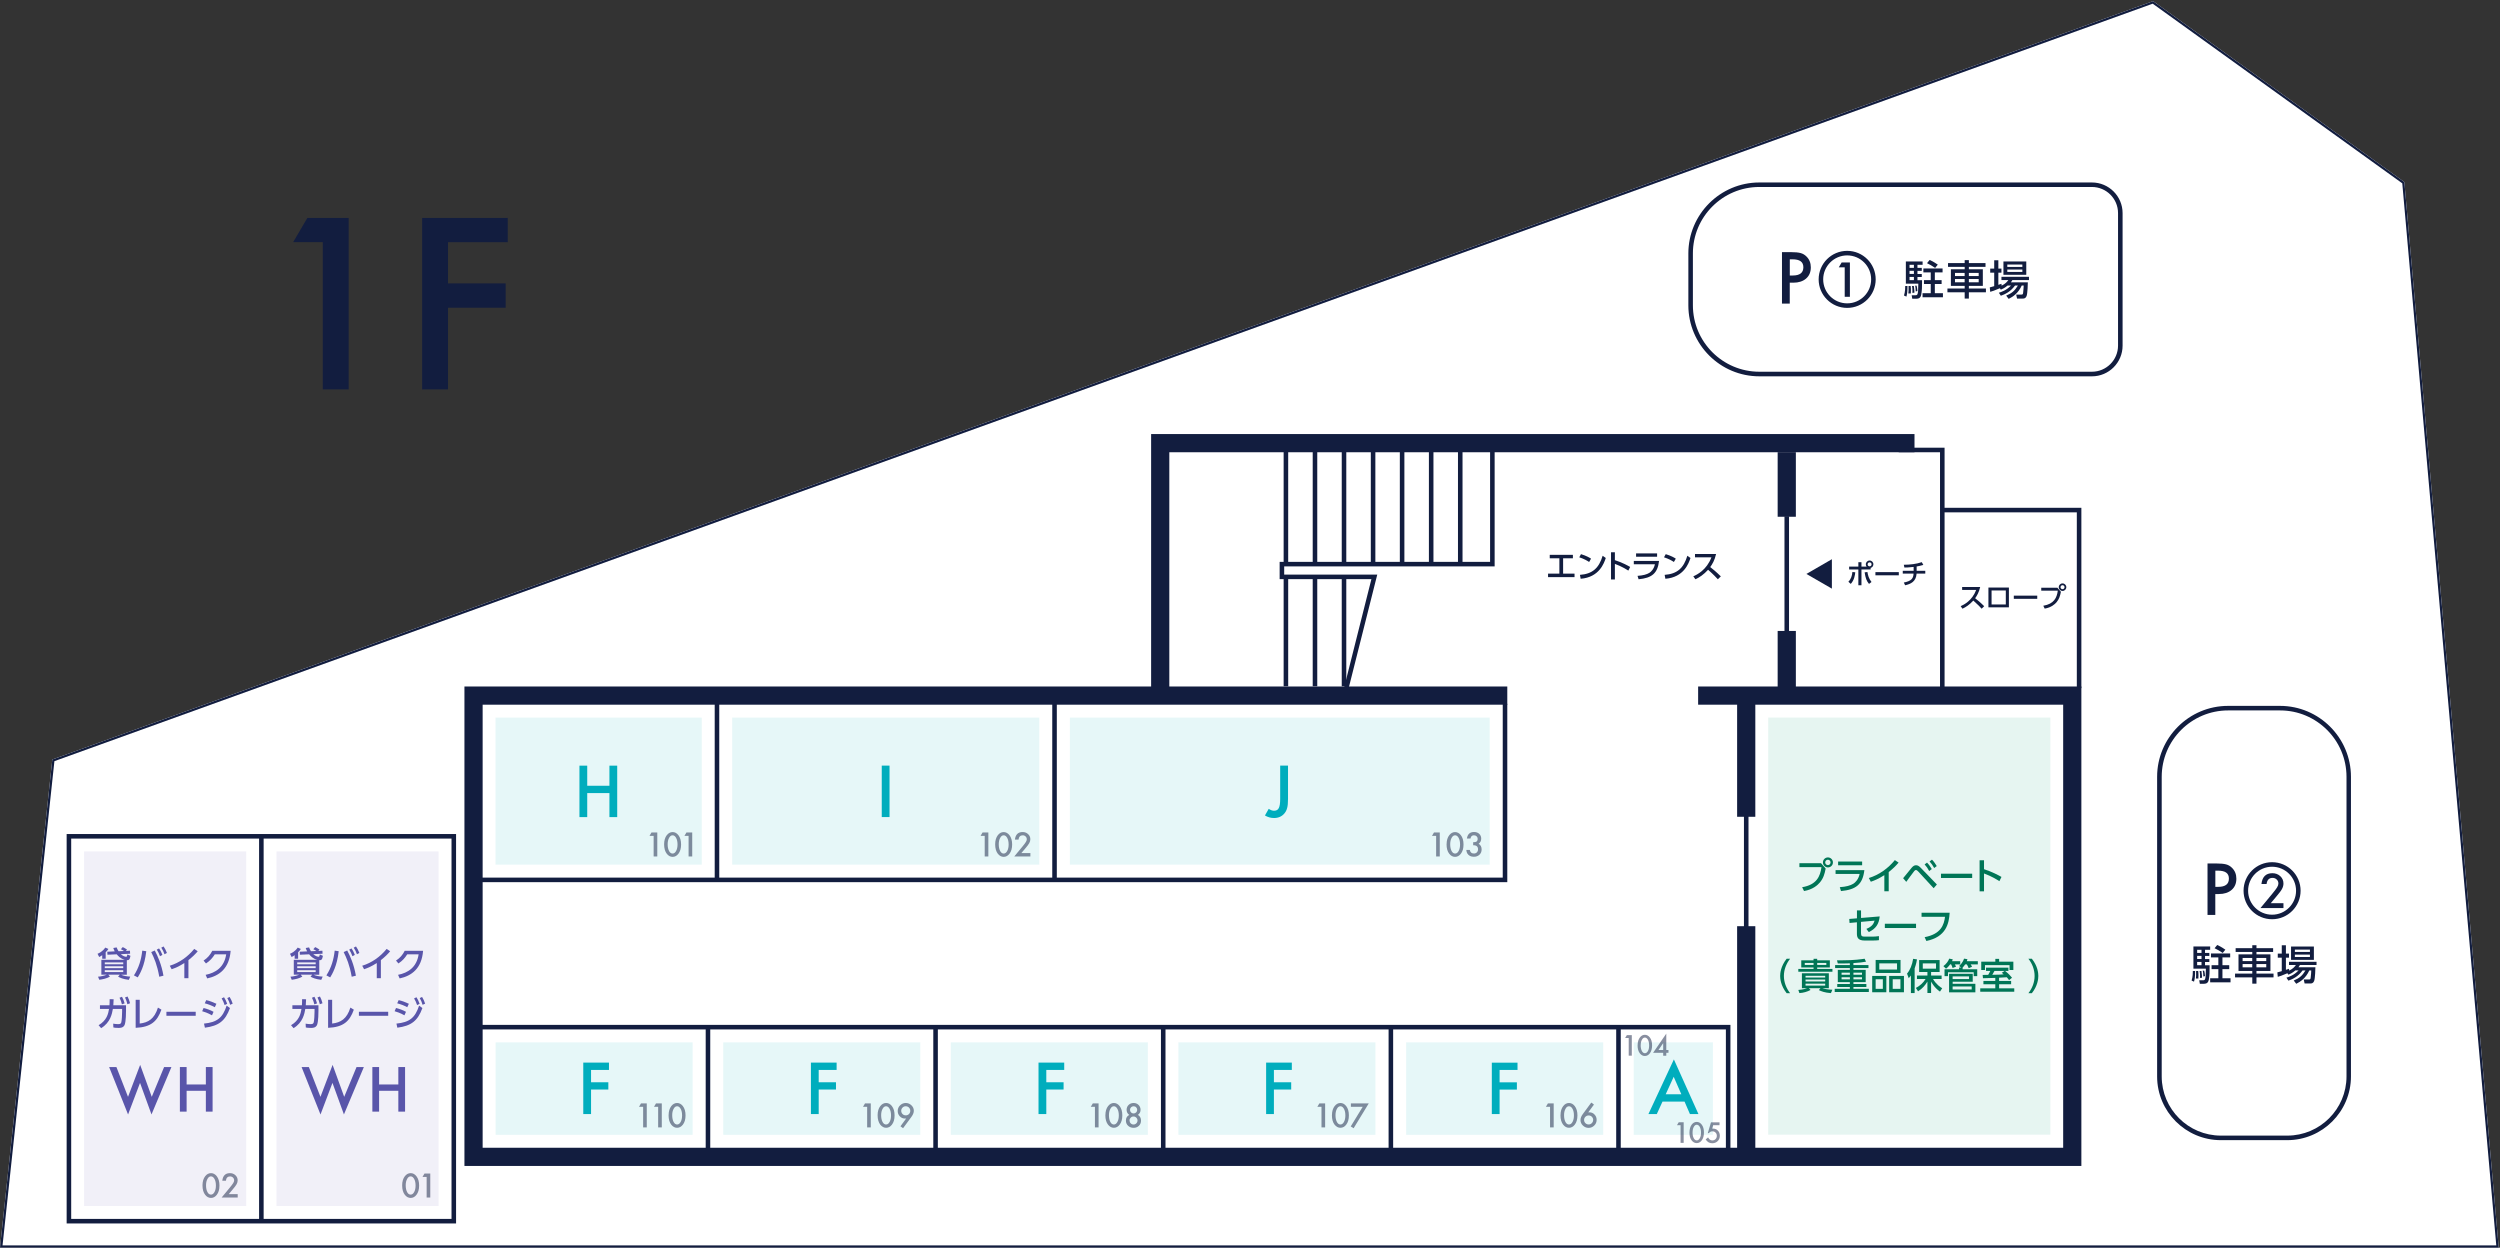 <?xml version="1.0" encoding="UTF-8"?><svg id="_レイヤー_2" xmlns="http://www.w3.org/2000/svg" viewBox="0 0 549.53 274.25"><rect x="0" y="0" width="549.53" height="274.25" fill="#333333" stroke="none"/><defs><style>.cls-1{fill:none;}.cls-1,.cls-2,.cls-3,.cls-4,.cls-5,.cls-6,.cls-7,.cls-8,.cls-9{stroke-width:0px;}.cls-2{fill:#5955aa;}.cls-3,.cls-4,.cls-7{opacity:.1;}.cls-3,.cls-9{fill:#00adbd;}.cls-4{fill:#009a76;}.cls-5{fill:#121d3f;}.cls-10{opacity:.5;}.cls-6{fill:#007556;}.cls-7{fill:#756dba;}.cls-8{fill:#fff;}</style></defs><g id="layout"><path class="cls-8" d="M549.25,274.25H0l.03-.28,11.47-107.03.15-.05L473.27.25l.11.08,55.14,39.7v.11s20.73,234.11,20.73,234.11Z"/><rect class="cls-3" x="108.92" y="157.74" width="45.33" height="32.32"/><rect class="cls-3" x="108.94" y="229.12" width="43.31" height="20.33"/><rect class="cls-3" x="158.98" y="229.12" width="43.31" height="20.33"/><rect class="cls-3" x="209" y="229.12" width="43.31" height="20.33"/><rect class="cls-3" x="259.03" y="229.12" width="43.31" height="20.33"/><rect class="cls-3" x="309.09" y="229.12" width="43.31" height="20.33"/><rect class="cls-3" x="359.11" y="229.12" width="17.41" height="20.33"/><rect class="cls-3" x="160.95" y="157.74" width="67.5" height="32.32"/><rect class="cls-3" x="235.17" y="157.74" width="92.28" height="32.32"/><rect class="cls-7" x="18.48" y="187.16" width="35.64" height="77.93"/><rect class="cls-7" x="60.77" y="187.16" width="35.64" height="77.93"/><polygon class="cls-5" points="257.03 152.9 253.03 152.9 253.03 95.41 420.83 95.41 420.83 99.41 257.03 99.41 257.03 152.9"/><polygon class="cls-5" points="457.51 256.29 102.09 256.29 102.09 150.9 331.32 150.9 331.32 154.9 106.09 154.9 106.09 252.29 453.51 252.29 453.51 154.9 373.27 154.9 373.27 150.9 457.51 150.9 457.51 256.29"/><rect class="cls-5" x="390.75" y="138.69" width="4" height="14.2"/><rect class="cls-5" x="381.84" y="154.71" width="4" height="24.83"/><rect class="cls-5" x="381.84" y="203.59" width="4" height="48.83"/><rect class="cls-5" x="390.75" y="99.39" width="4" height="14.2"/><polygon class="cls-5" points="331.32 193.91 104.09 193.91 104.09 192.91 330.32 192.91 330.32 154.71 331.32 154.71 331.32 193.91"/><rect class="cls-5" x="157.1" y="154.3" width="1" height="38.7"/><rect class="cls-5" x="155.12" y="225.67" width="1" height="27.44"/><rect class="cls-5" x="383.34" y="178.42" width="1" height="27.44"/><rect class="cls-5" x="392.25" y="113.48" width="1" height="25.35"/><rect class="cls-5" x="355.26" y="225.78" width="1" height="27.44"/><rect class="cls-5" x="305.23" y="225.78" width="1" height="27.44"/><rect class="cls-5" x="255.19" y="225.78" width="1" height="27.44"/><rect class="cls-5" x="205.15" y="225.78" width="1" height="27.44"/><rect class="cls-5" x="231.3" y="154.3" width="1" height="38.7"/><polygon class="cls-5" points="380.37 253.22 379.37 253.22 379.37 226.28 104.09 226.28 104.09 225.28 380.37 225.28 380.37 253.22"/><polygon class="cls-5" points="296.3 151.86 295.33 151.62 301.45 127.3 281.28 127.3 281.28 123.5 327.54 123.5 327.54 99.23 328.54 99.23 328.54 124.5 282.28 124.5 282.28 126.3 302.74 126.3 296.3 151.86"/><rect class="cls-5" x="282.16" y="98.74" width="1" height="25.26"/><rect class="cls-5" x="282.16" y="126.75" width="1" height="24.11"/><rect class="cls-5" x="288.55" y="98.74" width="1" height="25.26"/><rect class="cls-5" x="288.55" y="126.75" width="1" height="24.11"/><rect class="cls-5" x="294.93" y="98.74" width="1" height="25.26"/><rect class="cls-5" x="301.32" y="98.74" width="1" height="25.26"/><rect class="cls-5" x="307.7" y="98.74" width="1" height="25.26"/><rect class="cls-5" x="314.09" y="98.74" width="1" height="25.26"/><rect class="cls-5" x="320.48" y="98.62" width="1" height="25.26"/><rect class="cls-5" x="294.93" y="126.75" width="1" height="24.11"/><polygon class="cls-5" points="457.51 151.26 456.51 151.26 456.51 112.62 426.44 112.62 426.44 99.41 417.36 99.41 417.36 98.41 427.44 98.41 427.44 111.62 457.51 111.62 457.51 151.26"/><rect class="cls-5" x="426.44" y="112.52" width="1" height="39.39"/><path class="cls-5" d="M459.83,82.72h-73.11c-8.6,0-15.6-7-15.6-15.6v-11.41c0-8.6,7-15.6,15.6-15.6h73.11c3.72,0,6.74,3.02,6.74,6.74v29.13c0,3.72-3.02,6.74-6.74,6.74ZM386.72,41.1c-8.05,0-14.6,6.55-14.6,14.6v11.41c0,8.05,6.55,14.6,14.6,14.6h73.11c3.17,0,5.74-2.58,5.74-5.74v-29.13c0-3.17-2.58-5.74-5.74-5.74h-73.11Z"/><path class="cls-5" d="M100.25,268.93H14.65v-85.6h85.6v85.6ZM15.65,267.93h83.6v-83.6H15.65v83.6Z"/><rect class="cls-5" x="56.95" y="183.83" width="1" height="84.6"/><rect class="cls-4" x="388.67" y="157.73" width="62.02" height="91.69"/><path class="cls-5" d="M70.96,53.22h-6.52l3.12-5.32h9.08v37.7h-5.69v-32.37Z"/><path class="cls-5" d="M111.61,53.24h-13.13v9.06h12.67v5.35h-12.67v17.95h-5.69v-37.7h18.82v5.35Z"/><path class="cls-9" d="M283.12,168.29v7.32c0,.87-.06,1.53-.18,1.96-.12.49-.33.9-.62,1.24-.57.67-1.33,1-2.27,1-.71,0-1.38-.19-2-.56l.83-1.46c.42.28.8.42,1.16.42.51,0,.86-.19,1.05-.58.21-.39.31-1.06.31-2.02v-7.32h1.71Z"/><path class="cls-9" d="M195.53,168.29v11.31h-1.71v-11.31h1.71Z"/><path class="cls-9" d="M129.08,172.72h4.88v-4.42h1.71v11.31h-1.71v-5.28h-4.88v5.28h-1.71v-11.31h1.71v4.42Z"/><path class="cls-9" d="M133.86,235.18h-3.94v2.72h3.8v1.6h-3.8v5.38h-1.71v-11.31h5.65v1.6Z"/><path class="cls-9" d="M183.9,235.18h-3.94v2.72h3.8v1.6h-3.8v5.38h-1.71v-11.31h5.65v1.6Z"/><path class="cls-9" d="M233.93,235.18h-3.94v2.72h3.8v1.6h-3.8v5.38h-1.71v-11.31h5.65v1.6Z"/><path class="cls-9" d="M283.96,235.18h-3.94v2.72h3.8v1.6h-3.8v5.38h-1.71v-11.31h5.65v1.6Z"/><path class="cls-9" d="M370.28,242.14h-4.84l-1.26,2.75h-1.84l5.6-12.02,5.4,12.02h-1.87l-1.19-2.75ZM369.58,240.54l-1.68-3.85-1.76,3.85h3.44Z"/><path class="cls-9" d="M333.57,235.19h-3.94v2.72h3.8v1.6h-3.8v5.38h-1.71v-11.31h5.65v1.6Z"/><path class="cls-5" d="M343.59,126.09h2.51v.77h-5.82v-.77h2.49v-3.37h-2.12v-.76h5.09v.76h-2.15v3.37Z"/><path class="cls-5" d="M349.31,123.53c-.45-.3-1.13-.69-2.17-1.03l.38-.69c1.18.36,1.88.77,2.21.99l-.42.73ZM347.29,126.36c2.78-.2,4.19-1.51,4.99-4.2l.69.49c-.38,1.13-1.42,4.24-5.52,4.57l-.16-.86Z"/><path class="cls-5" d="M357.93,125.43c-.46-.29-1.46-.93-2.96-1.48v3.43h-.85v-5.98h.85v1.73c1.56.5,2.76,1.15,3.36,1.49l-.41.81Z"/><path class="cls-5" d="M364.68,123.3c-.32,2.75-1.6,3.75-4.5,4.03l-.23-.75c1.22-.08,2.05-.32,2.6-.66.39-.24,1.01-.85,1.22-1.89h-4.64v-.73h5.55ZM364.25,121.65v.72h-4.62v-.72h4.62Z"/><path class="cls-5" d="M367.94,123.53c-.45-.3-1.13-.69-2.17-1.03l.38-.69c1.18.36,1.88.77,2.21.99l-.42.73ZM365.91,126.36c2.78-.2,4.19-1.51,4.99-4.2l.69.49c-.38,1.13-1.42,4.24-5.52,4.57l-.16-.86Z"/><path class="cls-5" d="M377.22,121.76c-.32,1.43-.84,2.25-1.29,2.89.39.3,1.28,1.01,2.33,2.04l-.66.64c-.33-.36-.93-1.02-2.14-2.09-.96,1.05-1.93,1.71-2.79,2.09l-.46-.65c.83-.36,2.94-1.41,3.98-4.17h-3.61v-.74h4.64Z"/><path class="cls-5" d="M406.29,127.88c.58-.57.82-1.33.89-2.15l.63.07c-.07.65-.23,1.72-.99,2.55l-.53-.48ZM410.32,124.56c-.19-.23-.19-.43-.19-.52,0-.46.37-.83.83-.83s.83.37.83.83c0,.38-.25.7-.6.79v.35h-2.02v3.47h-.68v-3.47h-2.03v-.63h2.03v-.97h.68v.97h1.15ZM410.48,125.73c.12.73.29,1.43.9,2.2l-.55.42c-.55-.66-.77-1.29-.96-2.54l.62-.08ZM410.52,124.05c0,.25.2.44.44.44s.44-.19.44-.44-.2-.44-.44-.44-.44.2-.44.44Z"/><path class="cls-5" d="M417.38,125.76v.7h-5.14v-.7h5.14Z"/><path class="cls-5" d="M421.29,125.47h1.91v.62h-1.91c-.12,1.79-1.32,2.29-2.52,2.56l-.29-.6c1.73-.34,2.08-.93,2.15-1.96h-2.38v-.62h2.39v-.85c-1.11.13-1.69.13-2.03.13l-.13-.61c1.39,0,2.79-.17,3.95-.57l.34.61c-.59.16-.97.26-1.47.34v.94Z"/><path class="cls-5" d="M435.27,129.02c-.28,1.22-.72,1.93-1.11,2.48.34.26,1.1.86,1.99,1.75l-.56.55c-.28-.31-.8-.88-1.83-1.79-.82.9-1.66,1.46-2.39,1.79l-.39-.56c.71-.31,2.52-1.21,3.41-3.57h-3.09v-.64h3.98Z"/><path class="cls-5" d="M441.58,129.15v4.35h-4.5v-4.35h4.5ZM440.9,129.79h-3.13v3.08h3.13v-3.08Z"/><path class="cls-5" d="M447.81,130.93v.7h-5.15v-.7h5.15Z"/><path class="cls-5" d="M452.24,129.19l.77.89c-.17.89-.37,1.6-.96,2.3-.35.42-1.16,1.16-2.6,1.4l-.31-.63c2.37-.4,2.98-1.76,3.19-3.31h-3.64v-.65h3.56ZM454.2,129.07c0,.46-.38.83-.83.83s-.83-.37-.83-.83.37-.83.83-.83.83.37.83.83ZM452.93,129.07c0,.25.2.44.44.44s.44-.2.44-.44-.2-.44-.44-.44-.44.19-.44.44Z"/><polygon class="cls-5" points="397.07 126.16 402.67 129.39 402.67 122.92 397.07 126.16"/><path class="cls-5" d="M549.25,274.25H0l.03-.28,11.47-107.03.15-.05L473.27.25l.11.08,55.14,39.7v.11s20.73,234.11,20.73,234.11ZM.56,273.75h548.15l-20.66-233.45L473.19.81,11.96,167.31.56,273.75Z"/><path class="cls-2" d="M25.59,234.55l2.55,6.55,2.67-7.03,2.55,7.03,2.71-6.55h1.61l-4.38,10.42-2.52-6.94-2.63,6.95-4.16-10.43h1.61Z"/><path class="cls-2" d="M41.02,238.38h4.23v-3.83h1.48v9.8h-1.48v-4.58h-4.23v4.58h-1.48v-9.8h1.48v3.83Z"/><path class="cls-2" d="M67.89,234.55l2.55,6.55,2.67-7.03,2.55,7.03,2.71-6.55h1.61l-4.38,10.42-2.52-6.94-2.63,6.95-4.16-10.43h1.61Z"/><path class="cls-2" d="M83.33,238.38h4.23v-3.83h1.48v9.8h-1.48v-4.58h-4.23v4.58h-1.48v-9.8h1.48v3.83Z"/><path class="cls-2" d="M23.23,210.74h-.76v-.78c-.25.18-.44.29-.67.4l-.36-.71c.32-.13,1.09-.46,1.7-1.36l.69.3c-.13.21-.25.37-.6.73v1.43ZM23.62,209.87l-.04-.67,1.64-.08c-.11-.21-.2-.37-.32-.74l.74-.13c.09.24.2.5.41.84l1.2-.05c-.35-.23-.46-.29-.68-.39l.41-.47c.1.05.56.26.94.54l-.25.3.9-.04.03.66-2.04.1c.41.38.9.57,1.16.57.17,0,.21-.12.28-.51l.68.3c-.14.84-.36,1-.8.96v3.2h-1.25c.52.25,1.22.37,2,.41l-.31.71c-1.28-.15-1.92-.45-2.36-.7l.37-.43h-2.52l.35.43c-.65.38-1.57.59-2.33.69l-.28-.68c.64-.05,1.31-.19,1.92-.44h-1.19v-3.28h5.14c-.94-.24-1.47-.85-1.76-1.2l-2.03.09ZM27.09,211.55h-4.06v.4h4.06v-.4ZM27.09,212.4h-4.06v.41h4.06v-.41ZM27.09,213.26h-4.06v.41h4.06v-.41Z"/><path class="cls-2" d="M32.15,209.09c-.36,3.28-1.44,5.04-1.87,5.75l-.84-.44c1.08-1.65,1.61-3.47,1.83-5.44l.88.13ZM35.01,214.7c-.47-2.64-1.11-4.08-1.77-5.42l.78-.35c.65,1.22,1.49,3.08,1.91,5.54l-.92.23ZM34.96,208.47c.35.5.54.94.74,1.43l-.53.29c-.23-.61-.38-.94-.71-1.45l.5-.27ZM35.95,208.04c.3.41.48.79.74,1.43l-.53.29c-.2-.59-.38-.93-.71-1.45l.5-.27Z"/><path class="cls-2" d="M41.41,215.02h-.89v-3.33c-1.23.78-2.03,1.1-2.79,1.36l-.41-.77c2.12-.65,3.96-1.97,5.37-3.7l.77.52c-.59.69-1.07,1.17-2.04,1.95v3.96Z"/><path class="cls-2" d="M45.2,214.28c2.18-.44,4.09-1.64,4.52-4.5h-2.51c-.5.79-1.04,1.41-1.93,2l-.53-.63c.87-.58,1.46-1.25,1.91-2.15h4.04c-.31,3.9-2.51,5.5-5.15,6.07l-.35-.79Z"/><path class="cls-2" d="M21.68,225.35c1.81-1.08,2.1-2.48,2.29-3.58h-2v-.8h2.09c.04-.48.04-.77.04-1.34l.88.02c-.02.48-.03.72-.07,1.32h2.79v1.24c0,.21,0,2.31-.3,3.06-.28.68-1.01.68-1.33.68-.6,0-.92-.05-1.15-.1l-.04-.84c.32.05.67.11,1.1.11.52,0,.62-.17.69-.44.1-.41.17-1.6.17-2.3v-.61h-2.03c-.18,1.05-.53,2.98-2.58,4.23l-.56-.65ZM26.82,219.11c.26.45.39.83.57,1.44l-.59.22c-.14-.58-.26-.91-.53-1.45l.54-.22ZM28.03,219.04c.27.5.38.84.56,1.49l-.59.21c-.14-.62-.26-.94-.52-1.48l.55-.22Z"/><path class="cls-2" d="M30.7,224.99c1.9-.22,3.23-1,4.02-3.51l.76.46c-.92,2.55-2.27,3.84-5.66,3.99v-6.16h.89v5.23Z"/><path class="cls-2" d="M43.02,222.4v.88h-6.44v-.88h6.44Z"/><path class="cls-2" d="M46.6,223.18c-.92-.53-1.79-.8-2.16-.9l.31-.71c.7.17,1.54.47,2.19.84l-.34.77ZM44.84,225c2.87-.29,4.11-1.26,4.98-3.95l.73.53c-1.03,2.84-2.47,3.92-5.51,4.32l-.2-.91ZM47.22,221.4c-.71-.38-1.32-.62-2.21-.86l.32-.7c.77.17,1.52.46,2.24.8l-.35.76ZM49.24,219.2c.3.46.45.81.7,1.45l-.56.28c-.21-.63-.34-.92-.66-1.47l.52-.25ZM50.48,219.15c.31.5.48.92.67,1.46l-.56.26c-.19-.61-.3-.9-.63-1.48l.53-.25Z"/><path class="cls-2" d="M65.53,210.74h-.76v-.78c-.25.18-.44.29-.67.4l-.36-.71c.32-.13,1.09-.46,1.7-1.36l.69.3c-.13.21-.25.37-.6.73v1.43ZM65.92,209.87l-.04-.67,1.64-.08c-.11-.21-.2-.37-.32-.74l.74-.13c.09.24.2.5.41.84l1.2-.05c-.35-.23-.46-.29-.68-.39l.41-.47c.1.05.56.26.94.54l-.25.3.9-.04.03.66-2.04.1c.41.38.9.57,1.16.57.17,0,.21-.12.28-.51l.68.3c-.14.84-.36,1-.8.96v3.2h-1.25c.52.25,1.22.37,2,.41l-.31.71c-1.28-.15-1.92-.45-2.36-.7l.37-.43h-2.52l.35.43c-.65.38-1.57.59-2.33.69l-.28-.68c.64-.05,1.31-.19,1.92-.44h-1.19v-3.28h5.14c-.94-.24-1.47-.85-1.76-1.2l-2.03.09ZM69.39,211.55h-4.06v.4h4.06v-.4ZM69.39,212.4h-4.06v.41h4.06v-.41ZM69.39,213.26h-4.06v.41h4.06v-.41Z"/><path class="cls-2" d="M74.45,209.09c-.36,3.28-1.44,5.04-1.87,5.75l-.84-.44c1.08-1.65,1.61-3.47,1.83-5.44l.88.13ZM77.31,214.7c-.47-2.64-1.11-4.08-1.77-5.42l.78-.35c.65,1.22,1.49,3.08,1.91,5.54l-.92.23ZM77.26,208.47c.35.5.54.94.74,1.43l-.53.29c-.23-.61-.38-.94-.71-1.45l.5-.27ZM78.25,208.04c.3.41.48.79.74,1.43l-.53.29c-.2-.59-.38-.93-.71-1.45l.5-.27Z"/><path class="cls-2" d="M83.71,215.02h-.89v-3.33c-1.23.78-2.03,1.1-2.79,1.36l-.41-.77c2.12-.65,3.96-1.97,5.37-3.7l.77.52c-.59.69-1.07,1.17-2.04,1.95v3.96Z"/><path class="cls-2" d="M87.5,214.28c2.18-.44,4.09-1.64,4.52-4.5h-2.51c-.5.79-1.04,1.41-1.93,2l-.53-.63c.87-.58,1.46-1.25,1.91-2.15h4.04c-.31,3.9-2.51,5.5-5.15,6.07l-.35-.79Z"/><path class="cls-2" d="M63.98,225.35c1.81-1.08,2.1-2.48,2.29-3.58h-2v-.8h2.09c.04-.48.04-.77.04-1.34l.88.02c-.02.48-.03.72-.07,1.32h2.79v1.24c0,.21,0,2.31-.3,3.06-.28.68-1.01.68-1.33.68-.6,0-.92-.05-1.15-.1l-.04-.84c.32.05.67.11,1.1.11.52,0,.62-.17.69-.44.1-.41.17-1.6.17-2.3v-.61h-2.03c-.18,1.05-.53,2.98-2.58,4.23l-.56-.65ZM69.12,219.11c.26.45.39.83.57,1.44l-.59.22c-.14-.58-.26-.91-.53-1.45l.54-.22ZM70.33,219.04c.27.5.38.84.56,1.49l-.59.21c-.14-.62-.26-.94-.52-1.48l.55-.22Z"/><path class="cls-2" d="M73,224.99c1.9-.22,3.23-1,4.02-3.51l.76.46c-.92,2.55-2.27,3.84-5.66,3.99v-6.16h.89v5.23Z"/><path class="cls-2" d="M85.33,222.4v.88h-6.44v-.88h6.44Z"/><path class="cls-2" d="M88.9,223.18c-.92-.53-1.79-.8-2.16-.9l.31-.71c.7.17,1.54.47,2.19.84l-.34.77ZM87.14,225c2.87-.29,4.11-1.26,4.98-3.95l.73.53c-1.03,2.84-2.47,3.92-5.51,4.32l-.2-.91ZM89.52,221.4c-.71-.38-1.32-.62-2.21-.86l.32-.7c.77.17,1.52.46,2.24.8l-.35.76ZM91.54,219.2c.3.46.45.81.7,1.45l-.56.28c-.21-.63-.34-.92-.66-1.47l.52-.25ZM92.78,219.15c.31.5.48.92.67,1.46l-.56.26c-.19-.61-.3-.9-.63-1.48l.53-.25Z"/><rect class="cls-1" x=".28" width="549.25" height="274"/><g class="cls-10"><path class="cls-5" d="M143.68,183.73h-.91l.44-.75h1.27v5.28h-.8v-4.53Z"/><path class="cls-5" d="M145.98,185.59c0-.84.2-1.51.59-2.01.35-.45.78-.68,1.28-.68s.92.23,1.27.68c.39.5.59,1.18.59,2.05s-.2,1.54-.59,2.04c-.35.45-.77.68-1.27.68s-.92-.23-1.28-.68c-.39-.5-.59-1.19-.59-2.08ZM146.76,185.59c0,.59.1,1.07.3,1.46.2.38.46.57.78.57s.57-.19.78-.57c.21-.38.31-.86.31-1.43s-.1-1.05-.31-1.44c-.21-.38-.46-.57-.78-.57s-.57.19-.77.57c-.21.38-.31.85-.31,1.41Z"/><path class="cls-5" d="M151.36,183.73h-.91l.44-.75h1.27v5.28h-.8v-4.53Z"/></g><g class="cls-10"><path class="cls-5" d="M44.51,260.56c0-.84.2-1.51.59-2.01.35-.45.78-.68,1.28-.68s.92.23,1.27.68c.39.5.59,1.18.59,2.05s-.2,1.54-.59,2.04c-.35.45-.77.68-1.27.68s-.92-.23-1.28-.68c-.39-.5-.59-1.19-.59-2.08ZM45.29,260.56c0,.58.1,1.07.3,1.46.2.38.46.57.78.57s.57-.19.78-.57c.21-.38.31-.86.31-1.43s-.1-1.06-.31-1.44c-.21-.38-.46-.57-.78-.57s-.57.19-.77.57c-.21.38-.31.84-.31,1.41Z"/><path class="cls-5" d="M50.28,262.49h1.97v.75h-3.54l1.83-2.22c.18-.22.33-.41.45-.57.12-.16.21-.3.28-.41.13-.21.2-.41.2-.58,0-.25-.09-.45-.26-.62-.17-.17-.39-.25-.64-.25-.53,0-.84.32-.92.95h-.79c.13-1.11.69-1.67,1.68-1.67.48,0,.88.15,1.21.46.33.31.49.68.49,1.13,0,.29-.08.57-.23.84-.08.14-.19.31-.34.51-.15.2-.34.43-.57.7l-.82.97Z"/></g><g class="cls-10"><path class="cls-5" d="M88.4,260.56c0-.84.2-1.51.59-2.01.35-.45.78-.68,1.28-.68s.92.23,1.27.68c.39.5.59,1.18.59,2.05s-.2,1.54-.59,2.04c-.35.45-.77.68-1.27.68s-.92-.23-1.28-.68c-.39-.5-.59-1.19-.59-2.08ZM89.18,260.56c0,.58.1,1.07.3,1.46.2.38.46.57.78.57s.57-.19.78-.57c.21-.38.31-.86.31-1.43s-.1-1.06-.31-1.44c-.21-.38-.46-.57-.78-.57s-.57.19-.77.57c-.21.38-.31.84-.31,1.41Z"/><path class="cls-5" d="M93.78,258.7h-.91l.44-.75h1.27v5.28h-.8v-4.53Z"/></g><g class="cls-10"><path class="cls-5" d="M141.37,243.29h-.91l.44-.75h1.27v5.28h-.8v-4.53Z"/><path class="cls-5" d="M144.67,243.29h-.91l.44-.75h1.27v5.28h-.8v-4.53Z"/><path class="cls-5" d="M146.97,245.14c0-.84.2-1.51.59-2.01.35-.45.78-.68,1.27-.68s.92.23,1.27.68c.39.5.59,1.18.59,2.05s-.2,1.54-.59,2.04c-.35.45-.77.68-1.27.68s-.92-.23-1.28-.68c-.39-.5-.59-1.19-.59-2.08ZM147.76,245.15c0,.58.1,1.07.3,1.46.2.38.46.57.78.57s.57-.19.78-.57c.21-.38.31-.86.31-1.43s-.1-1.06-.31-1.44c-.21-.38-.46-.57-.78-.57s-.57.19-.77.57c-.21.38-.31.84-.31,1.41Z"/></g><g class="cls-10"><path class="cls-5" d="M190.61,243.29h-.91l.44-.75h1.27v5.28h-.8v-4.53Z"/><path class="cls-5" d="M192.91,245.14c0-.84.2-1.51.59-2.01.35-.45.78-.68,1.28-.68s.92.23,1.27.68c.39.5.59,1.18.59,2.05s-.2,1.54-.59,2.04c-.35.45-.77.68-1.27.68s-.92-.23-1.28-.68c-.39-.5-.59-1.19-.59-2.08ZM193.69,245.15c0,.58.1,1.07.3,1.46.2.38.46.57.78.57s.57-.19.78-.57c.21-.38.31-.86.31-1.43s-.1-1.06-.31-1.44c-.21-.38-.46-.57-.78-.57s-.57.19-.77.57c-.21.38-.31.84-.31,1.41Z"/><path class="cls-5" d="M198.51,248l-.58-.43,1.26-1.72c-.07,0-.13.02-.17.02-.05,0-.09,0-.12,0-.43,0-.79-.16-1.11-.49-.31-.32-.46-.71-.46-1.17,0-.49.17-.9.52-1.24s.76-.52,1.24-.52.9.17,1.25.51c.36.34.53.74.53,1.2,0,.41-.17.85-.52,1.33l-1.84,2.5ZM198.1,244.16c0,.28.1.52.29.72.2.2.43.29.71.29s.51-.1.7-.29.29-.43.29-.71-.1-.51-.29-.71c-.19-.19-.43-.29-.71-.29s-.51.1-.7.29-.29.43-.29.69Z"/></g><g class="cls-10"><path class="cls-5" d="M240.68,243.29h-.91l.44-.75h1.27v5.28h-.8v-4.53Z"/><path class="cls-5" d="M242.98,245.14c0-.84.2-1.51.59-2.01.35-.45.78-.68,1.27-.68s.92.23,1.27.68c.39.5.59,1.18.59,2.05s-.2,1.54-.59,2.04c-.35.45-.77.68-1.27.68s-.92-.23-1.28-.68c-.39-.5-.59-1.19-.59-2.08ZM243.76,245.15c0,.58.1,1.07.3,1.46.2.38.46.57.78.57s.57-.19.78-.57c.21-.38.31-.86.31-1.43s-.1-1.06-.31-1.44c-.21-.38-.46-.57-.78-.57s-.57.19-.77.57c-.21.38-.31.84-.31,1.41Z"/><path class="cls-5" d="M248.22,245.07c-.39-.27-.58-.65-.58-1.12,0-.43.15-.79.44-1.07.3-.29.66-.43,1.1-.43s.8.14,1.09.43c.29.29.44.64.44,1.08s-.19.82-.58,1.11c.21.11.38.28.5.5.12.22.18.46.18.74,0,.47-.15.85-.46,1.15-.31.3-.7.45-1.17.45s-.89-.15-1.21-.45c-.32-.3-.48-.68-.48-1.13,0-.59.24-1.01.71-1.24ZM248.29,246.29c0,.24.08.45.25.63.17.17.38.26.62.26s.45-.09.62-.26c.17-.17.26-.38.26-.62s-.09-.45-.26-.62-.38-.26-.62-.26-.45.08-.62.26c-.17.17-.26.38-.26.61ZM248.39,243.95c0,.23.08.41.23.57.15.15.34.23.56.23s.4-.08.56-.23c.15-.16.23-.34.23-.56s-.08-.4-.23-.56c-.15-.16-.34-.23-.56-.23s-.4.08-.56.23c-.15.15-.23.34-.23.55Z"/></g><g class="cls-10"><path class="cls-5" d="M290.48,243.29h-.91l.44-.75h1.27v5.28h-.8v-4.53Z"/><path class="cls-5" d="M292.78,245.14c0-.84.2-1.51.59-2.01.35-.45.78-.68,1.27-.68s.92.23,1.27.68c.39.5.59,1.18.59,2.05s-.2,1.54-.59,2.04c-.35.45-.77.68-1.27.68s-.92-.23-1.28-.68c-.39-.5-.59-1.19-.59-2.08ZM293.56,245.15c0,.58.1,1.07.3,1.46.2.38.46.57.78.57s.57-.19.78-.57c.21-.38.31-.86.31-1.43s-.1-1.06-.31-1.44c-.21-.38-.46-.57-.78-.57s-.57.19-.77.57c-.21.38-.31.84-.31,1.41Z"/><path class="cls-5" d="M299.54,243.29h-2.6v-.75h3.93l-3.33,5.46-.63-.4,2.63-4.31Z"/></g><g class="cls-10"><path class="cls-5" d="M340.72,243.29h-.91l.44-.75h1.27v5.28h-.8v-4.53Z"/><path class="cls-5" d="M343.02,245.14c0-.84.2-1.51.59-2.01.35-.45.78-.68,1.27-.68s.92.23,1.27.68c.39.5.59,1.18.59,2.05s-.2,1.54-.59,2.04c-.35.45-.77.68-1.27.68s-.92-.23-1.28-.68c-.39-.5-.59-1.19-.59-2.08ZM343.8,245.15c0,.58.1,1.07.3,1.46.2.38.46.57.78.57s.57-.19.78-.57c.21-.38.31-.86.31-1.43s-.1-1.06-.31-1.44c-.21-.38-.46-.57-.78-.57s-.57.19-.77.57c-.21.38-.31.84-.31,1.41Z"/><path class="cls-5" d="M349.79,242.36l.58.44-1.26,1.72c.07,0,.13-.02.17-.02.05,0,.09,0,.11,0,.43,0,.8.16,1.11.49.31.32.46.71.46,1.17,0,.48-.17.9-.52,1.24-.34.34-.76.52-1.24.52s-.9-.17-1.26-.51c-.35-.34-.53-.74-.53-1.21,0-.42.17-.86.52-1.33l1.85-2.51ZM350.2,246.19c0-.28-.1-.52-.29-.71-.2-.2-.43-.29-.71-.29s-.51.1-.71.29c-.19.19-.29.43-.29.7s.1.51.29.7c.19.19.43.29.71.29s.51-.1.7-.29c.2-.2.29-.43.29-.69Z"/></g><g class="cls-10"><path class="cls-5" d="M358,228.17h-.78l.38-.64h1.09v4.52h-.68v-3.88Z"/><path class="cls-5" d="M359.97,229.77c0-.72.17-1.3.5-1.73.3-.39.67-.58,1.09-.58s.79.19,1.09.58c.34.43.5,1.01.5,1.75s-.17,1.32-.5,1.75c-.3.39-.66.58-1.09.58s-.79-.19-1.1-.58c-.34-.43-.5-1.02-.5-1.78ZM360.64,229.77c0,.5.09.92.26,1.25.17.33.4.49.67.49s.49-.16.67-.49c.18-.32.26-.73.26-1.23s-.09-.9-.26-1.23c-.18-.32-.4-.49-.67-.49s-.49.16-.66.49c-.18.32-.26.72-.26,1.21Z"/><path class="cls-5" d="M366.27,230.8h.48v.62h-.48v.64h-.68v-.64h-2.22l2.9-4.22v3.6ZM365.59,230.8v-1.51l-1.04,1.51h1.04Z"/></g><g class="cls-10"><path class="cls-5" d="M369.4,247.33h-.78l.38-.64h1.09v4.52h-.68v-3.88Z"/><path class="cls-5" d="M371.37,248.92c0-.72.17-1.3.5-1.73.3-.39.67-.58,1.09-.58s.79.19,1.09.58c.34.43.5,1.01.5,1.75s-.17,1.32-.5,1.75c-.3.39-.66.58-1.09.58s-.79-.19-1.1-.58c-.34-.43-.5-1.02-.5-1.78ZM372.04,248.93c0,.5.09.92.26,1.25.17.33.4.49.67.49s.49-.16.67-.49c.18-.32.26-.73.26-1.23s-.09-.9-.26-1.23c-.18-.32-.4-.49-.67-.49s-.49.16-.66.49c-.18.32-.26.72-.26,1.21Z"/><path class="cls-5" d="M377.97,247.33h-1.39l-.22.75s.06,0,.1,0,.06,0,.08,0c.44,0,.8.15,1.08.45.28.29.42.67.42,1.13s-.16.87-.48,1.18-.72.46-1.21.46c-.6,0-1.07-.28-1.42-.84l.52-.44c.14.24.29.41.43.51.14.1.32.15.53.15.27,0,.5-.1.69-.29.19-.2.28-.44.28-.72s-.09-.53-.28-.71c-.18-.19-.41-.28-.69-.28-.31,0-.57.13-.79.4h-.23l.71-2.38h1.87v.64Z"/></g><g class="cls-10"><path class="cls-5" d="M216.45,183.73h-.91l.44-.75h1.27v5.28h-.8v-4.53Z"/><path class="cls-5" d="M218.75,185.59c0-.84.2-1.51.59-2.01.35-.45.78-.68,1.27-.68s.92.23,1.28.68c.39.5.59,1.18.59,2.05s-.2,1.54-.59,2.04c-.35.45-.78.68-1.27.68s-.92-.23-1.28-.68c-.39-.5-.59-1.19-.59-2.08ZM219.54,185.59c0,.59.1,1.07.3,1.46.2.38.46.57.78.57s.57-.19.78-.57c.21-.38.31-.86.31-1.43s-.1-1.05-.31-1.44c-.21-.38-.46-.57-.78-.57s-.57.19-.77.57c-.21.38-.31.85-.31,1.41Z"/><path class="cls-5" d="M224.53,187.51h1.96v.75h-3.54l1.83-2.22c.18-.22.33-.41.45-.57.12-.16.21-.3.28-.41.13-.21.19-.41.19-.58,0-.25-.09-.45-.26-.62-.17-.17-.39-.25-.64-.25-.53,0-.84.32-.92.95h-.79c.13-1.11.69-1.67,1.69-1.67.48,0,.88.15,1.21.46.33.3.49.68.49,1.13,0,.29-.08.57-.23.84-.08.14-.19.31-.34.51-.15.2-.34.43-.57.7l-.82.97Z"/></g><g class="cls-10"><path class="cls-5" d="M315.68,183.73h-.91l.44-.75h1.27v5.28h-.8v-4.53Z"/><path class="cls-5" d="M317.98,185.59c0-.84.2-1.51.59-2.01.35-.45.78-.68,1.27-.68s.92.23,1.27.68c.39.5.59,1.18.59,2.05s-.2,1.54-.59,2.04c-.35.45-.77.68-1.27.68s-.92-.23-1.28-.68c-.39-.5-.59-1.19-.59-2.08ZM318.77,185.59c0,.59.1,1.07.3,1.46.2.38.46.57.78.57s.57-.19.78-.57c.21-.38.31-.86.31-1.43s-.1-1.05-.31-1.44c-.21-.38-.46-.57-.78-.57s-.57.19-.77.57c-.21.38-.31.85-.31,1.41Z"/><path class="cls-5" d="M323.82,185.81v-.68c.34,0,.56-.04.68-.11.21-.13.31-.34.31-.64,0-.23-.08-.41-.23-.55-.15-.14-.34-.22-.58-.22-.22,0-.39.05-.51.16-.12.11-.2.29-.26.55h-.79c.08-.5.25-.86.51-1.09.26-.23.61-.35,1.07-.35s.84.14,1.13.41c.29.27.44.62.44,1.05,0,.48-.19.86-.57,1.13.44.26.66.68.66,1.25,0,.47-.16.86-.48,1.16s-.73.45-1.23.45c-.64,0-1.11-.23-1.42-.7-.13-.2-.21-.47-.24-.81h.77c.04.25.14.45.3.59.16.14.37.2.62.2s.47-.08.64-.26c.17-.18.25-.4.25-.67,0-.36-.13-.61-.38-.76-.15-.09-.38-.13-.69-.13Z"/></g><path class="cls-5" d="M482.51,213.44c0,1.39-.1,1.84-.24,2.34l-.53-.24c.28-.86.27-1.79.27-2.1h.5ZM485.81,208.78h-1.12v.68h.95v.66h-.95v.69h.95v.65h-.95v.71h1.01v.22c0,1.64-.04,1.82-.07,2.16-.12,1.22-.25,1.7-1.27,1.7h-.81l-.13-.77h.84c.36,0,.49-.11.57-.94,0-.06.05-1.53.05-1.61h-2.74v-4.88h3.68v.74ZM483.19,213.44c.04.31.06.6.06.95,0,.24,0,.51-.02.7h-.55c.04-.31.09-.65.05-1.65h.45ZM482.96,208.78v.68h.96v-.68h-.96ZM482.96,210.11v.69h.96v-.69h-.96ZM482.96,211.45v.71h.96v-.71h-.96ZM483.9,213.44c.13.83.13,1.25.13,1.48l-.44.04c0-.25.04-.86-.09-1.52h.41ZM484.51,213.37c.08.29.15.69.18,1.19l-.37.08c0-.66-.07-.99-.13-1.27h.32ZM490.22,209.59v.86h-1.7v1.71h1.49v.86h-1.49v2.02h1.78v.89h-4.48v-.89h1.8v-2.02h-1.49v-.86h1.49v-1.71h-1.62v-.86h4.22ZM487.37,207.72c.3.13.84.37,1.79,1.03l-.58.72c-.6-.43-1.31-.81-1.79-1.04l.58-.71Z"/><path class="cls-5" d="M499.66,209.25h-3.66v.53h3.07v3.65h-3.07v.58h3.75v.83h-3.75v1.38h-.92v-1.38h-3.79v-.83h3.79v-.58h-3.03v-3.65h3.03v-.53h-3.66v-.83h3.66v-.65h.92v.65h3.66v.83ZM492.95,210.57v.69h2.12v-.69h-2.12ZM492.95,211.91v.72h2.12v-.72h-2.12ZM495.99,210.57v.69h2.16v-.69h-2.16ZM495.99,211.91v.72h2.16v-.72h-2.16Z"/><path class="cls-5" d="M504.52,213.33c-.68.59-1.18.78-1.5.92l-.22-.32c-1.14.5-1.69.67-2.12.79l-.09-.98c.21-.05.83-.23.97-.27v-2.97h-.88v-.89h.88v-1.83h.91v1.83h.68v.89h-.68v2.68c.41-.13.46-.14.68-.23l.04.4c.85-.41,1.2-.85,1.48-1.23h-1.52v-.71h6.05v.71h-3.64c-.12.19-.18.3-.33.49h3.72c0,.1-.04,2.51-.29,3.06-.23.51-.58.51-.86.51h-1.22l-.19-.88h1.18c.27,0,.3-.12.34-.35.07-.37.12-1.42.13-1.63h-.43c-.75,1.65-1.89,2.45-2.87,2.93l-.55-.72c1.21-.5,1.87-1.03,2.58-2.21h-.64c-.99,1.36-2.16,1.9-3.11,2.24l-.44-.66c.53-.16,1.64-.51,2.67-1.59h-.72ZM503.6,208.06h5.02v2.93h-5.02v-2.93ZM504.44,208.73v.52h3.31v-.52h-3.31ZM504.44,209.83v.53h3.31v-.53h-3.31Z"/><path class="cls-5" d="M486.95,196.52v4.59h-1.71v-11.31h1.93c.95,0,1.66.07,2.15.2.49.13.92.38,1.29.75.65.63.97,1.44.97,2.4,0,1.04-.35,1.86-1.04,2.46s-1.63.91-2.81.91h-.79ZM486.95,194.94h.64c1.57,0,2.35-.6,2.35-1.81s-.81-1.75-2.42-1.75h-.56v3.56Z"/><path class="cls-5" d="M499.12,198.54h2.81v1.07h-5.06l2.62-3.17c.26-.32.47-.59.65-.82.17-.23.31-.42.4-.58.19-.31.28-.58.28-.83,0-.35-.12-.65-.37-.88-.25-.24-.55-.36-.92-.36-.76,0-1.2.45-1.31,1.35h-1.13c.18-1.59.98-2.38,2.41-2.38.69,0,1.26.22,1.73.65.47.44.7.98.7,1.62,0,.41-.11.81-.33,1.21-.11.21-.27.45-.49.73-.21.28-.48.61-.81,1l-1.17,1.39Z"/><path class="cls-5" d="M499.43,202.06c-3.46,0-6.27-2.81-6.27-6.27s2.81-6.27,6.27-6.27,6.27,2.81,6.27,6.27-2.81,6.27-6.27,6.27ZM499.43,190.52c-2.9,0-5.27,2.36-5.27,5.27s2.36,5.27,5.27,5.27,5.27-2.36,5.27-5.27-2.36-5.27-5.27-5.27Z"/><path class="cls-5" d="M419.29,62.86c0,1.39-.1,1.84-.24,2.34l-.53-.24c.28-.86.27-1.79.27-2.1h.5ZM422.6,58.2h-1.12v.68h.95v.66h-.95v.69h.95v.65h-.95v.71h1.01v.22c0,1.64-.04,1.82-.07,2.16-.12,1.22-.25,1.7-1.27,1.7h-.81l-.13-.77h.84c.36,0,.49-.11.57-.94,0-.06.05-1.53.05-1.61h-2.74v-4.88h3.68v.74ZM419.98,62.86c.04.31.06.6.06.95,0,.24,0,.51-.02.7h-.55c.04-.32.09-.65.05-1.65h.45ZM419.74,58.2v.68h.96v-.68h-.96ZM419.74,59.53v.69h.96v-.69h-.96ZM419.74,60.87v.71h.96v-.71h-.96ZM420.68,62.86c.13.83.13,1.25.13,1.48l-.44.04c0-.25.04-.86-.09-1.52h.41ZM421.29,62.79c.08.29.15.69.18,1.19l-.37.08c0-.66-.07-.99-.13-1.27h.32ZM427,59.01v.86h-1.7v1.71h1.49v.85h-1.49v2.02h1.78v.89h-4.48v-.89h1.8v-2.02h-1.49v-.85h1.49v-1.71h-1.62v-.86h4.22ZM424.16,57.14c.3.13.84.37,1.79,1.03l-.58.72c-.6-.43-1.31-.81-1.79-1.04l.58-.71Z"/><path class="cls-5" d="M436.44,58.66h-3.66v.53h3.07v3.65h-3.07v.58h3.75v.83h-3.75v1.38h-.92v-1.38h-3.79v-.83h3.79v-.58h-3.03v-3.65h3.03v-.53h-3.66v-.83h3.66v-.65h.92v.65h3.66v.83ZM429.73,59.99v.69h2.12v-.69h-2.12ZM429.73,61.33v.72h2.12v-.72h-2.12ZM432.78,59.99v.69h2.16v-.69h-2.16ZM432.78,61.33v.72h2.16v-.72h-2.16Z"/><path class="cls-5" d="M441.31,62.75c-.68.58-1.18.78-1.5.92l-.22-.31c-1.14.5-1.69.67-2.12.79l-.09-.98c.21-.04.83-.22.97-.27v-2.97h-.88v-.89h.88v-1.83h.91v1.83h.68v.89h-.68v2.68c.41-.13.46-.14.68-.23l.04.41c.85-.41,1.2-.85,1.48-1.23h-1.52v-.71h6.05v.71h-3.64c-.12.19-.18.3-.33.5h3.72c0,.1-.04,2.51-.29,3.06-.23.51-.58.51-.86.51h-1.22l-.19-.88h1.18c.27,0,.3-.12.34-.35.07-.37.12-1.42.13-1.63h-.43c-.75,1.65-1.89,2.45-2.87,2.93l-.55-.72c1.21-.5,1.87-1.03,2.58-2.21h-.64c-.99,1.36-2.16,1.9-3.11,2.24l-.44-.66c.53-.16,1.64-.51,2.67-1.58h-.72ZM440.38,57.48h5.02v2.93h-5.02v-2.93ZM441.23,58.15v.52h3.31v-.52h-3.31ZM441.23,59.25v.53h3.31v-.53h-3.31Z"/><path class="cls-5" d="M393.41,62.14v4.59h-1.71v-11.31h1.93c.95,0,1.66.07,2.15.2.49.13.92.38,1.29.75.65.63.97,1.44.97,2.4,0,1.04-.35,1.86-1.04,2.46s-1.63.91-2.81.91h-.79ZM393.41,60.56h.64c1.57,0,2.35-.6,2.35-1.81s-.81-1.75-2.42-1.75h-.56v3.56Z"/><path class="cls-5" d="M405.49,58.76h-1.3l.62-1.06h1.82v7.54h-1.14v-6.47Z"/><path class="cls-5" d="M406.03,67.68c-3.46,0-6.27-2.81-6.27-6.27s2.81-6.27,6.27-6.27,6.27,2.81,6.27,6.27-2.81,6.27-6.27,6.27ZM406.03,56.14c-2.9,0-5.27,2.36-5.27,5.27s2.36,5.27,5.27,5.27,5.27-2.36,5.27-5.27-2.36-5.27-5.27-5.27Z"/><path class="cls-5" d="M502.77,250.62h-14.6c-7.72,0-14.01-6.28-14.01-14.01v-65.85c0-8.6,7-15.6,15.6-15.6h11.41c8.6,0,15.6,7,15.6,15.6v65.85c0,7.72-6.28,14.01-14.01,14.01ZM489.77,156.16c-8.05,0-14.6,6.55-14.6,14.6v65.85c0,7.17,5.83,13.01,13.01,13.01h14.6c7.17,0,13.01-5.83,13.01-13.01v-65.85c0-8.05-6.55-14.6-14.6-14.6h-11.41Z"/><path class="cls-6" d="M400.28,189.74l1.02,1.18c-.22,1.19-.49,2.13-1.28,3.07-.47.56-1.55,1.55-3.47,1.87l-.42-.84c3.16-.53,3.97-2.34,4.25-4.41h-4.85v-.87h4.74ZM402.9,189.57c0,.62-.5,1.1-1.1,1.1s-1.1-.49-1.1-1.1.5-1.1,1.1-1.1,1.1.49,1.1,1.1ZM401.2,189.57c0,.33.26.59.59.59s.59-.26.59-.59-.26-.59-.59-.59-.59.26-.59.59Z"/><path class="cls-6" d="M409.81,191.27c-.37,3.14-1.82,4.28-5.14,4.6l-.26-.86c1.39-.09,2.34-.36,2.97-.75.44-.27,1.15-.97,1.39-2.16h-5.29v-.83h6.34ZM409.32,189.38v.82h-5.28v-.82h5.28Z"/><path class="cls-6" d="M415.15,195.91h-.95v-3.54c-1.31.83-2.16,1.17-2.97,1.45l-.44-.82c2.26-.7,4.22-2.1,5.72-3.94l.82.55c-.63.74-1.14,1.25-2.17,2.08v4.22Z"/><path class="cls-6" d="M418.33,193.04c.3-.35,1.59-1.96,1.86-2.28.3-.35.58-.57.96-.57s.67.15,1.15.66l3.45,3.57-.71.82-3.41-3.7c-.14-.15-.32-.3-.49-.3-.15,0-.28.13-.38.25-.3.36-1.5,2.02-1.74,2.35l-.69-.8ZM423.58,189.61c.45.46.74.9,1.05,1.42l-.57.43c-.33-.61-.58-.98-1.01-1.45l.53-.4ZM424.67,188.96c.41.41.71.85,1.05,1.41l-.56.43c-.34-.62-.57-.93-1.02-1.44l.53-.4Z"/><path class="cls-6" d="M433.51,192.05v.94h-6.86v-.94h6.86Z"/><path class="cls-6" d="M439.48,193.69c-.53-.34-1.66-1.06-3.37-1.69v3.92h-.97v-6.83h.97v1.97c1.78.57,3.15,1.31,3.84,1.7l-.46.93Z"/><path class="cls-6" d="M406.55,202.88l-.06-.88,1.69-.14v-1.74h.9v1.66l4.1-.34c-.16,1.7-.87,2.72-2.4,3.44l-.53-.7c1.28-.5,1.61-1.17,1.81-1.81l-2.99.27v2.5c0,.65.22.74.89.74h1.68c.42,0,.91-.04,1.37-.11v.89c-.26.03-.62.08-1.32.08h-1.84c-1.5,0-1.68-.75-1.68-1.52v-2.49l-1.63.15Z"/><path class="cls-6" d="M421.17,203.05v.94h-6.86v-.94h6.86Z"/><path class="cls-6" d="M428.56,200.63c-.15,2.44-.81,5.31-5.12,6.21l-.38-.84c3.59-.68,4.25-2.69,4.48-4.48h-5.16v-.89h6.18Z"/><path class="cls-6" d="M392.73,218.32c-1.35-1.7-1.43-3.29-1.43-3.79s.08-2.09,1.43-3.79h.76c-.86,1.09-1.37,2.41-1.37,3.79s.52,2.7,1.37,3.79h-.76Z"/><path class="cls-6" d="M402.79,213.6h-7.5v-.62h3.35v-.32h-2.7v-1.56h2.7v-.34h.8v.34h2.78v1.56h-2.78v.32h3.35v.62ZM395.29,217.6c1.11-.07,1.78-.32,1.92-.38h-1.13v-3.28h5.92v3.28h-1.42c.42.14,1.18.31,2.2.33l-.32.75c-1.38-.1-2.13-.4-2.65-.66l.36-.42h-2.55l.36.39c-.7.38-1.62.65-2.45.68l-.24-.7ZM396.71,211.66v.44h1.93v-.44h-1.93ZM396.88,214.49v.38h4.32v-.38h-4.32ZM396.88,215.32v.42h4.32v-.42h-4.32ZM396.88,216.22v.43h4.32v-.43h-4.32ZM399.44,211.66v.44h2.01v-.44h-2.01Z"/><path class="cls-6" d="M407.41,212.13h3.3v.67h-3.3v.39h2.69v2.69h-2.69v.42h2.84v.66h-2.84v.39h3.38v.7h-7.5v-.7h3.33v-.39h-2.77v-.66h2.77v-.42h-2.65v-2.69h2.65v-.39h-3.24v-.67h3.24v-.38c-.94.03-1.46.04-2.65.03l-.18-.69c.52,0,.78,0,1.14,0,2.7,0,4.27-.25,4.94-.35l.3.65c-.72.13-1.38.22-2.77.31v.42ZM406.63,213.8h-1.83v.46h1.83v-.46ZM406.63,214.81h-1.83v.46h1.83v-.46ZM409.29,213.8h-1.88v.46h1.88v-.46ZM409.29,214.81h-1.88v.46h1.88v-.46Z"/><path class="cls-6" d="M414.64,214.52v3.59h-3.11v-3.59h3.11ZM417.76,211.01v2.86h-5.47v-2.86h5.47ZM412.29,215.25v2.11h1.58v-2.11h-1.58ZM413.09,211.76v1.36h3.9v-1.36h-3.9ZM418.51,214.52v3.59h-3.25v-3.59h3.25ZM416.04,215.25v2.11h1.7v-2.11h-1.7Z"/><path class="cls-6" d="M420.03,214.44c-.16.23-.27.36-.47.58l-.37-1.01c.65-.74,1.14-1.94,1.34-3.25l.85.13c-.06.36-.18,1.02-.52,1.98v5.42h-.82v-3.84ZM421.13,217.16c.89-.46,1.62-1.12,2.14-1.97h-1.9v-.76h2.3v-.78h-1.82v-2.62h4.5v2.62h-1.87v.78h2.31v.76h-1.9c.76,1.25,1.65,1.81,2.03,2.04l-.49.74c-1.25-.87-1.84-2-1.95-2.21v2.52h-.81v-2.52c-.46.77-1.09,1.55-2.06,2.14l-.48-.74ZM422.65,211.77v1.15h2.91v-1.15h-2.91Z"/><path class="cls-6" d="M430.88,211.28v.7h-1.17c.1.15.19.34.25.5l-.75.3c-.08-.26-.22-.61-.33-.8h-.22c-.05.06-.42.61-.9.95l-.58-.56c.66-.48,1.14-1.2,1.28-1.65l.78.15c-.04.14-.06.21-.16.42h1.79ZM431.41,213.05h3.21v1.52h-.78v-.86h-5.65v.86h-.76v-1.52h3.2v-.38h.46l-.46-.33c.22-.19.81-.74,1.09-1.62l.75.12c-.03.11-.06.23-.14.44h2.42v.7h-1.58c.11.16.22.33.31.53l-.74.31c-.06-.14-.22-.55-.4-.84h-.38c-.14.22-.3.47-.55.7v.38ZM433.63,214.05v1.75h-4.41v.45h4.99v1.88h-5.78v-4.08h5.21ZM429.21,214.63v.58h3.61v-.58h-3.61ZM429.21,216.83v.67h4.19v-.67h-4.19Z"/><path class="cls-6" d="M439.43,215.62h2.64v.74h-2.64v.88h3.33v.76h-7.48v-.76h3.31v-.88h-2.61v-.74h2.61v-.67c-.42.02-2.33.08-2.71.08l-.07-.73c.11,0,1.05-.02,1.22-.02.22-.36.32-.57.46-.86h-.94v-.72h4.92v.72h-.74c.65.48,1.26,1.14,1.54,1.5l-.66.52c-.14-.2-.26-.38-.5-.63-1,.06-1.34.08-1.69.1v.71ZM438.6,210.77h.83v.62h3.13v1.83h-.84v-1.07h-5.4v1.07h-.82v-1.83h3.1v-.62ZM440.64,213.42h-2.23c-.17.32-.35.62-.48.85,1.33-.02,1.77-.03,2.51-.1-.13-.1-.22-.17-.43-.33l.63-.42Z"/><path class="cls-6" d="M445.86,218.32c.86-1.08,1.37-2.41,1.37-3.79s-.51-2.71-1.37-3.79h.76c1.3,1.62,1.43,3.17,1.43,3.79s-.14,2.17-1.43,3.79h-.76Z"/></g></svg>